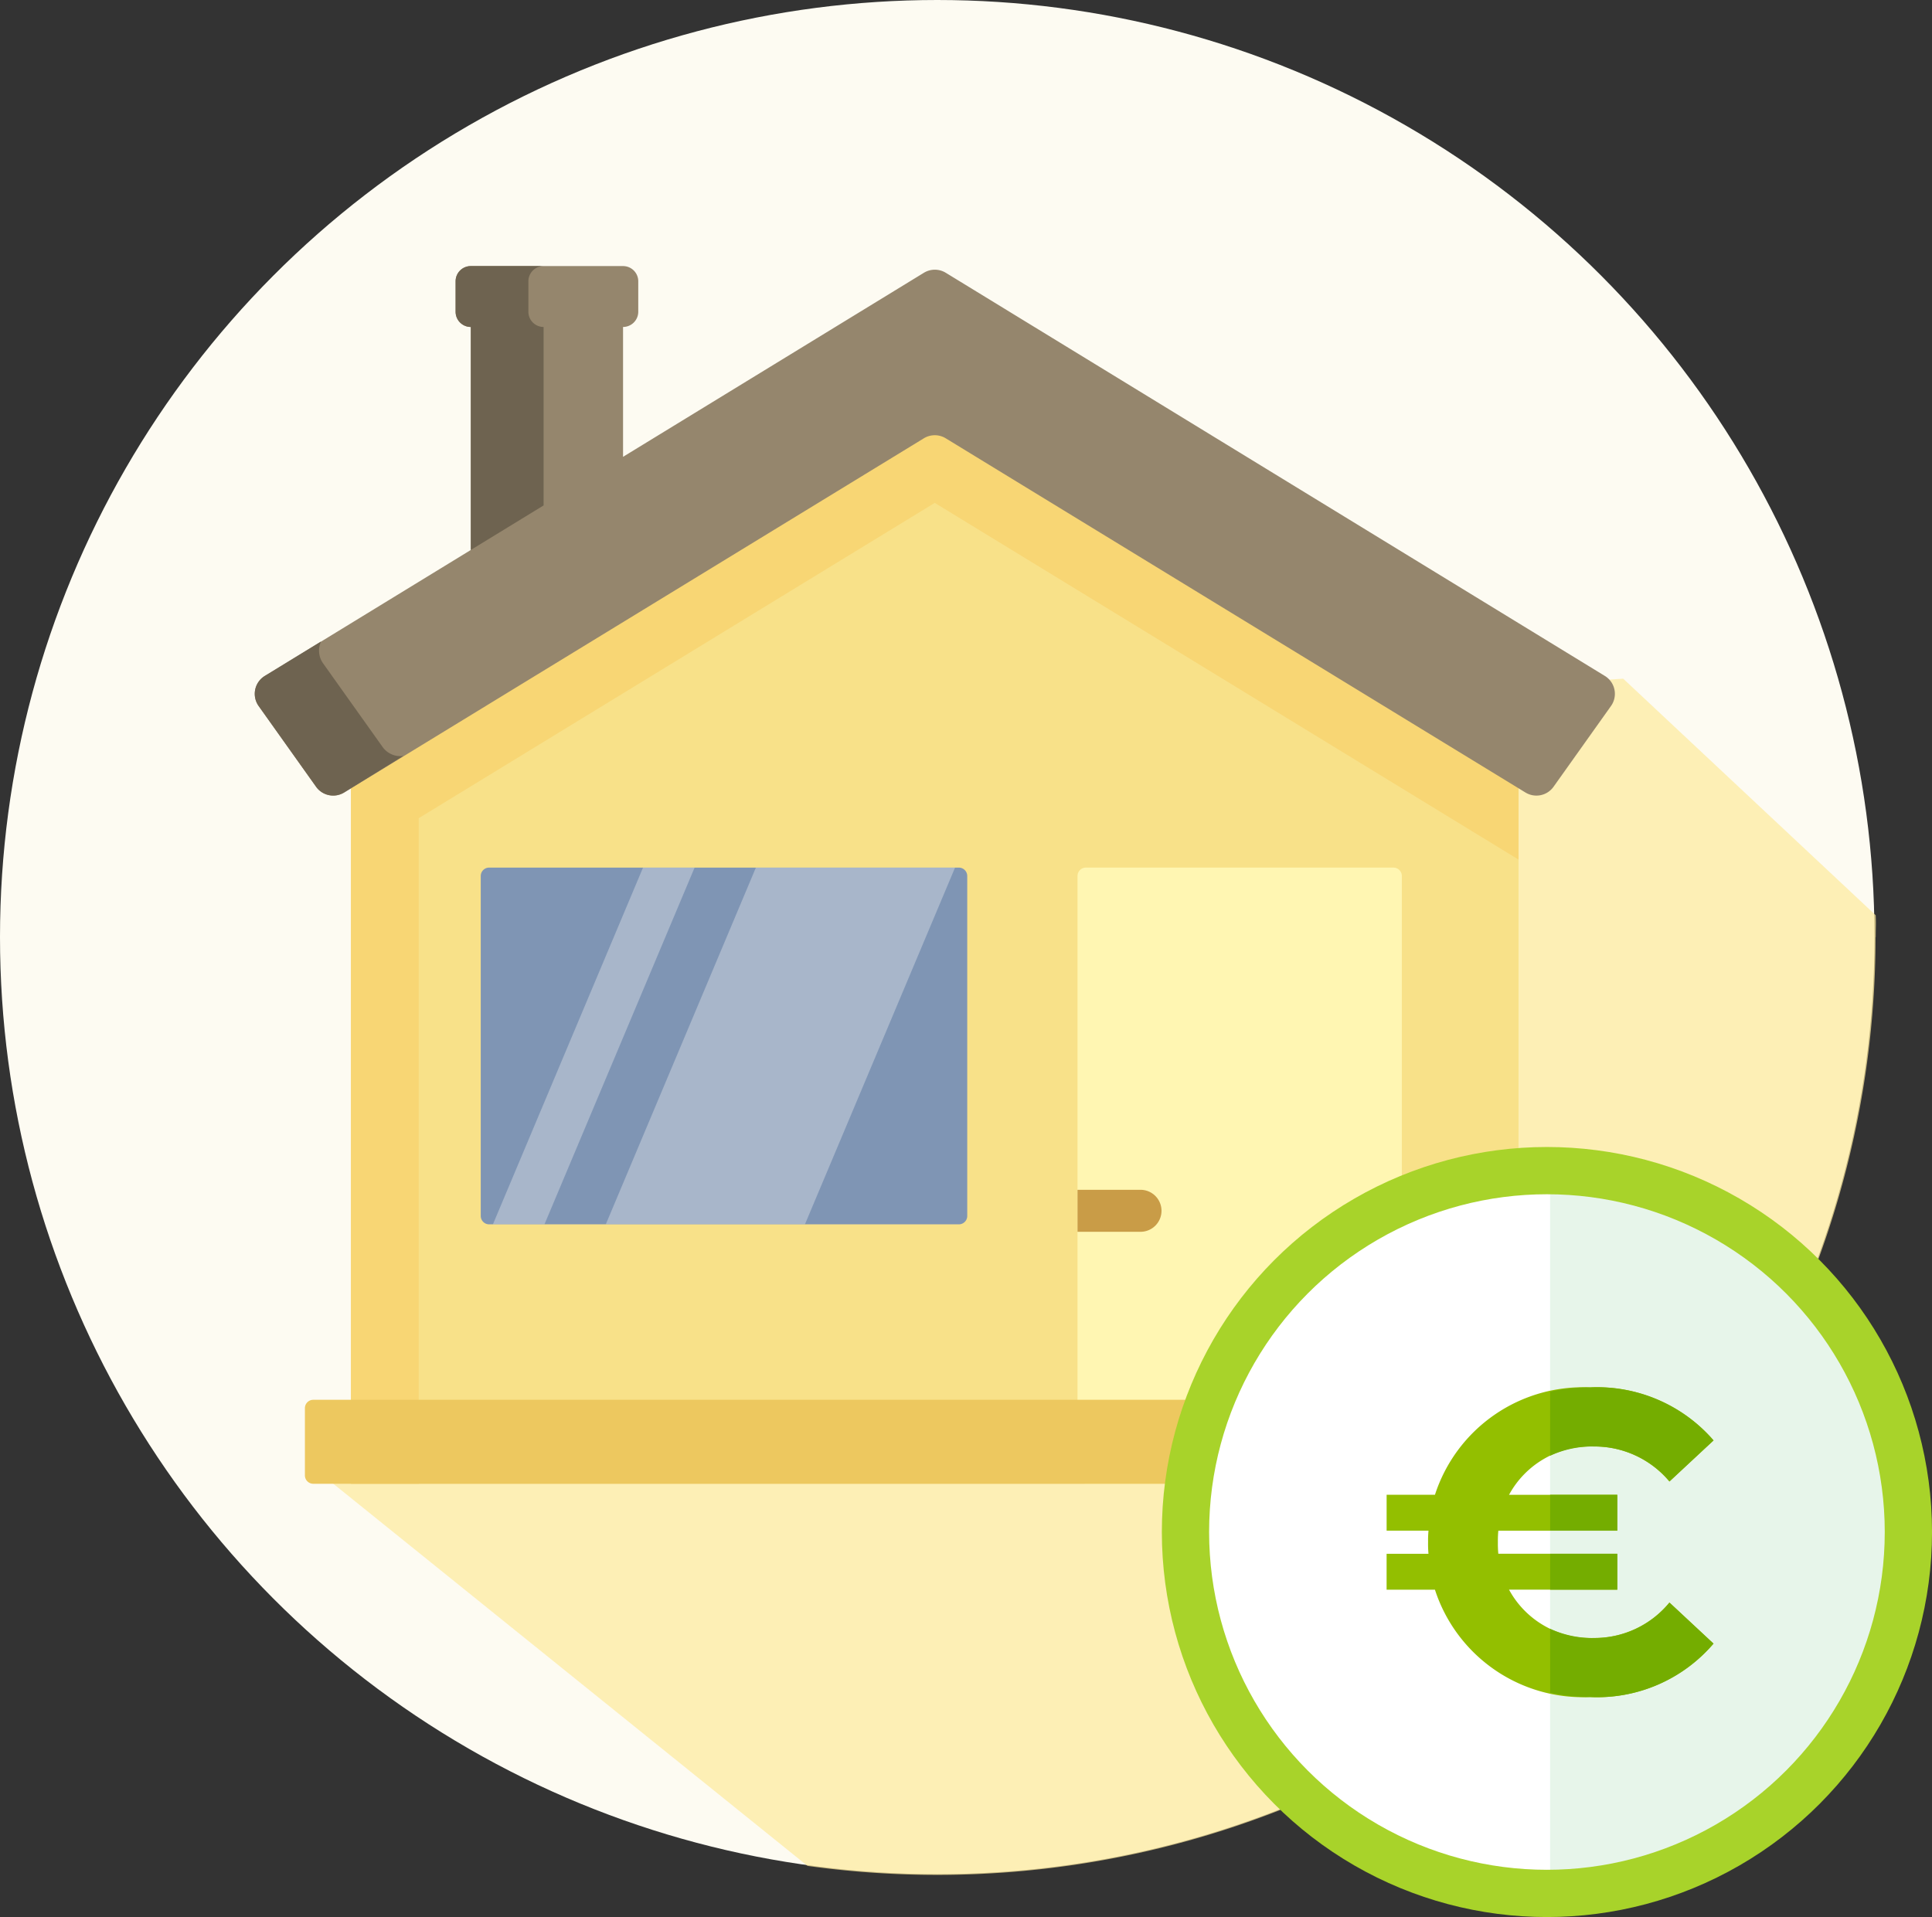 <svg xmlns="http://www.w3.org/2000/svg" width="96.884" height="96.148" viewBox="0 0 96.884 96.148">
  <rect x="0" y="0" width="96.884" height="96.148" fill="#333333" stroke="none"/>
  <g id="Group_1707" data-name="Group 1707" transform="translate(-286 -98)">
    <g id="Group_1702" data-name="Group 1702" transform="translate(285.979 97.959)">
      <circle id="Ellipse_46" data-name="Ellipse 46" cx="47" cy="47" r="47" transform="translate(0.021 0.041)" fill="#fdfbf2"/>
      <path id="Path_533" data-name="Path 533" d="M167.393,198.427c0-.57.02-.529,0-1.094l-12.663-11.867L95,189.366l-.419,9.912,2.8,6.042,3.207,10.333-10.782,10,24.019,19.359a47.055,47.055,0,0,0,53.559-46.589Z" transform="translate(-73.31 -151.386)" fill="#fdea9c" opacity="0.71"/>
      <g id="Group_1701" data-name="Group 1701" transform="translate(12.797 13.386)">
        <path id="Path_534" data-name="Path 534" d="M159.9,152.338h-58.55V113.3l29.275-17.891L159.9,113.3v39.033Z" transform="translate(-96.526 -91.267)" fill="#f8e189"/>
        <path id="Path_535" data-name="Path 535" d="M315.456,267.931H300.034a.421.421,0,0,1-.421-.421V237.45a.421.421,0,0,1,.421-.421h15.422a.421.421,0,0,1,.421.421v30.059A.421.421,0,0,1,315.456,267.931Z" transform="translate(-258.355 -206.859)" fill="#fff6b2"/>
        <path id="Path_536" data-name="Path 536" d="M136.756,254.5V237.45a.421.421,0,0,1,.421-.421h23.554a.421.421,0,0,1,.421.421V254.5a.421.421,0,0,1-.421.421H137.177A.421.421,0,0,1,136.756,254.5Z" transform="translate(-125.424 -206.859)" fill="#7f95b4"/>
        <path id="Path_537" data-name="Path 537" d="M163.258,237.033l-7.527,17.889h-9.986l7.526-17.889Zm-15.647,0-7.526,17.889h2.585l7.527-17.889Z" transform="translate(-128.141 -206.863)" fill="#e8eaed" opacity="0.388"/>
        <path id="Path_538" data-name="Path 538" d="M159.9,125.885v5.4l-29.275-17.891-25.877,15.814v33.381h-3.4V123.555h3.4v.251l25.877-15.834Z" transform="translate(-96.526 -101.517)" fill="#f8d674"/>
        <path id="Path_539" data-name="Path 539" d="M143.094,94.912l-2.88,4.049a1.053,1.053,0,0,1-1.407.288L109.736,81.484a1.053,1.053,0,0,0-1.1,0L79.567,99.25a1.053,1.053,0,0,1-1.407-.288l-2.88-4.049a1.053,1.053,0,0,1,.309-1.508l10.33-6.321V75.9a.764.764,0,0,1-.763-.764V73.608a.763.763,0,0,1,.763-.763h7.634a.763.763,0,0,1,.763.763v1.527a.764.764,0,0,1-.763.764v6.513l15.085-9.23a1.053,1.053,0,0,1,1.1,0L142.785,93.4A1.053,1.053,0,0,1,143.094,94.912Z" transform="translate(-75.085 -72.845)" fill="#95866d"/>
        <path id="Path_540" data-name="Path 540" d="M89.569,75.9v8.95l-3.65,2.233V75.9a.764.764,0,0,1-.763-.764V73.608a.763.763,0,0,1,.763-.763h3.65a.763.763,0,0,0-.763.763v1.527A.764.764,0,0,0,89.569,75.9ZM81.5,96.972l-2.988-4.2a1.091,1.091,0,0,1-.1-1.1L75.588,93.4a1.053,1.053,0,0,0-.309,1.508l2.88,4.049a1.053,1.053,0,0,0,1.407.288l2.968-1.831A1.091,1.091,0,0,1,81.5,96.972Z" transform="translate(-75.085 -72.845)" fill="#6e6350"/>
        <path id="Path_541" data-name="Path 541" d="M303.825,326.027h0a1.053,1.053,0,0,1-1.053,1.053h-3.159v-2.106h3.159A1.053,1.053,0,0,1,303.825,326.027Z" transform="translate(-258.355 -278.644)" fill="#c99c47"/>
        <path id="Path_542" data-name="Path 542" d="M151.941,382.7v3.37a.421.421,0,0,1-.421.421H89.185a.421.421,0,0,1-.421-.421V382.7a.421.421,0,0,1,.421-.421H151.52A.421.421,0,0,1,151.941,382.7Z" transform="translate(-86.25 -325.417)" fill="#edc85f"/>
      </g>
    </g>
    <g id="Group_1706" data-name="Group 1706" transform="translate(-217.858 193.799)">
      <circle id="Ellipse_47" data-name="Ellipse 47" cx="18.126" cy="18.126" r="18.126" transform="translate(563.465 -36.573)" fill="#fff"/>
      <path id="Path_543" data-name="Path 543" d="M630.08-35.211a18.126,18.126,0,0,1,18.126,18.126A18.126,18.126,0,0,1,630.08,1.041" transform="translate(-48.49 -1.362)" fill="#e7f5ea"/>
      <line id="Line_326" data-name="Line 326" y1="36.251" transform="translate(581.859 -36.087)" fill="#fff"/>
      <g id="Group_1705" data-name="Group 1705" transform="translate(573.396 -26.213)">
        <g id="Group_1703" data-name="Group 1703" transform="translate(0 0)">
          <path id="Path_544" data-name="Path 544" d="M611.6,10.827l2.209,2.059a7.67,7.67,0,0,1-6.178,2.681,7.8,7.8,0,0,1-7.787-5.384h-2.424v-1.8h2.1A5.249,5.249,0,0,1,599.5,7.8a5.253,5.253,0,0,1,.021-.579h-2.1v-1.8h2.424A7.8,7.8,0,0,1,607.635.037a7.722,7.722,0,0,1,6.178,2.66L611.6,4.757A4.9,4.9,0,0,0,607.807,3a4.637,4.637,0,0,0-4.248,2.424h5.428v1.8h-5.964A5.194,5.194,0,0,0,603,7.8a5.19,5.19,0,0,0,.022.579h5.964v1.8h-5.428a4.637,4.637,0,0,0,4.248,2.424A4.858,4.858,0,0,0,611.6,10.827Z" transform="translate(-597.424 -0.037)" fill="#93bf00"/>
        </g>
        <g id="Group_1704" data-name="Group 1704" transform="translate(8.194 0)">
          <path id="Path_545" data-name="Path 545" d="M630.078,12.144a5.148,5.148,0,0,0,2.187.464,4.858,4.858,0,0,0,3.8-1.78l2.209,2.059a7.67,7.67,0,0,1-6.178,2.681,9.18,9.18,0,0,1-2.016-.213m0-6.973h3.368v1.8h-3.369m0-4.762h3.368v1.8h-3.368m0-6.973a9.066,9.066,0,0,1,2.018-.213,7.722,7.722,0,0,1,6.178,2.66l-2.209,2.059A4.9,4.9,0,0,0,632.265,3a5.07,5.07,0,0,0-2.188.464" transform="translate(-630.076 -0.037)" fill="#74ad00"/>
        </g>
      </g>
      <circle id="Ellipse_48" data-name="Ellipse 48" cx="18.126" cy="18.126" r="18.126" transform="translate(563.306 -37.086)" fill="none" stroke="#a8d32a" stroke-miterlimit="10" stroke-width="2.37"/>
    </g>
  </g>
</svg>
